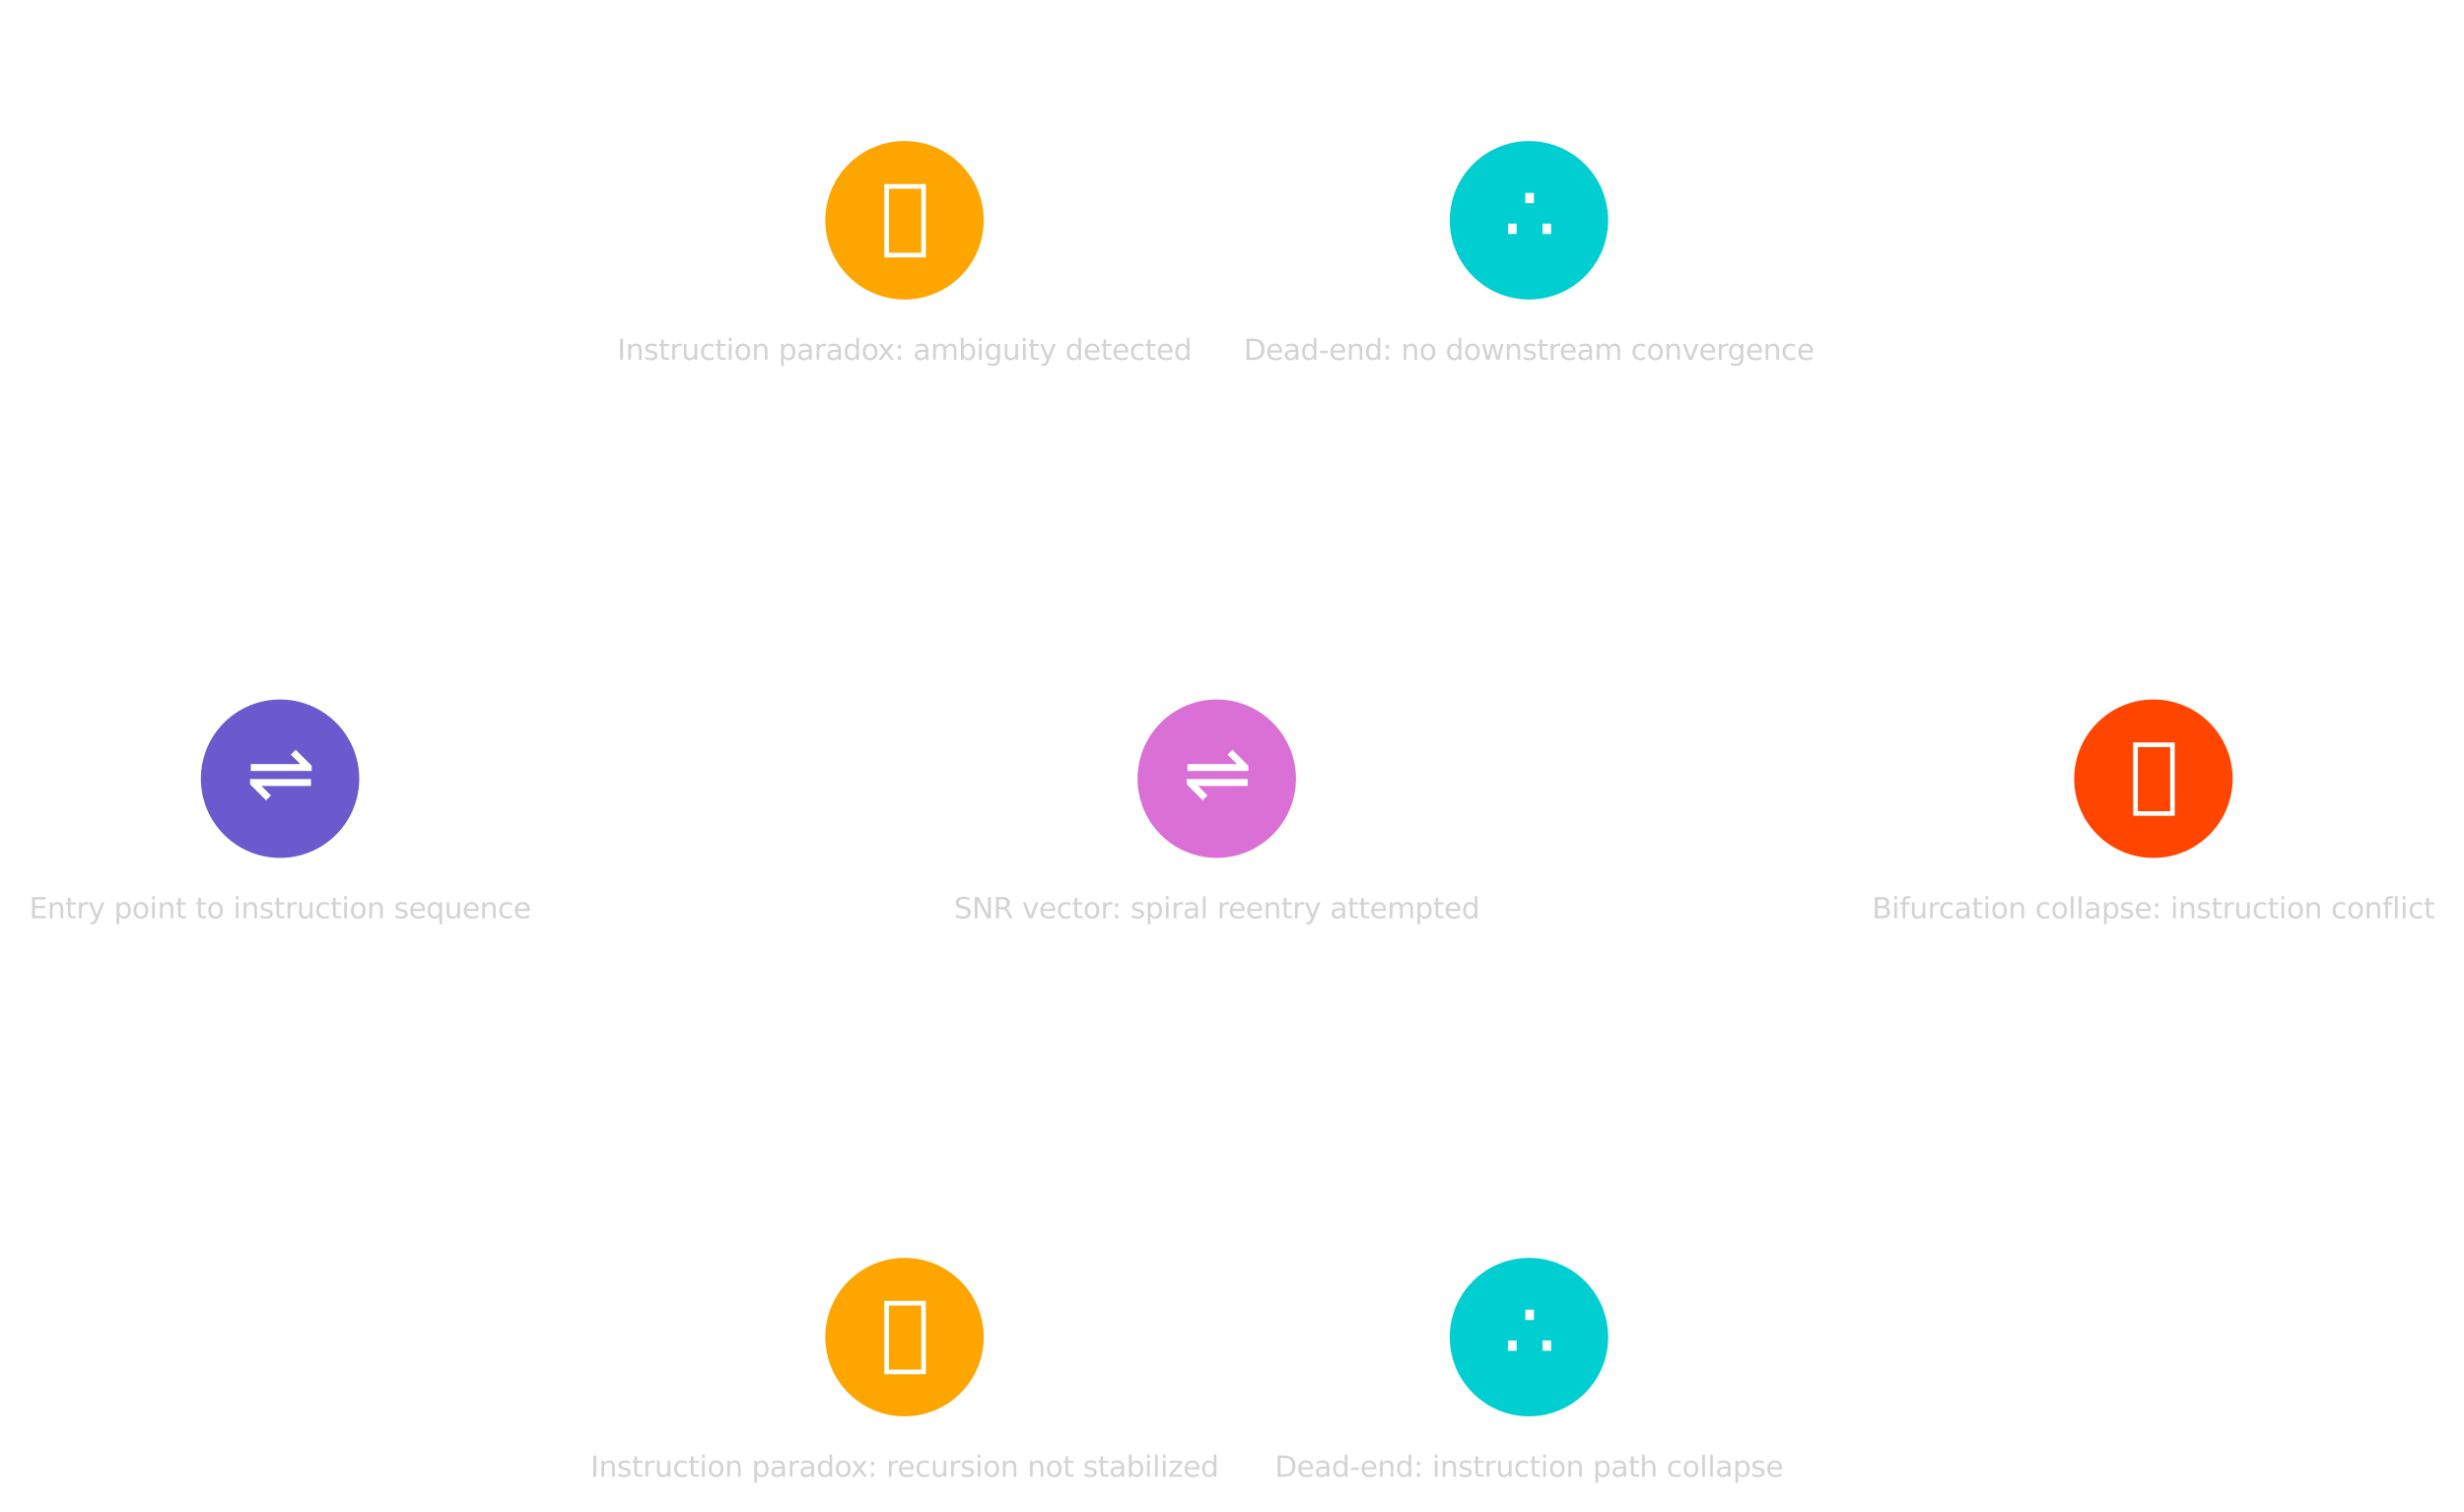 <?xml version="1.0" encoding="utf-8" standalone="no"?>
<!DOCTYPE svg PUBLIC "-//W3C//DTD SVG 1.1//EN"
  "http://www.w3.org/Graphics/SVG/1.1/DTD/svg11.dtd">
<svg xmlns:xlink="http://www.w3.org/1999/xlink" width="606.553pt" height="372.151pt" viewBox="0 0 606.553 372.151" xmlns="http://www.w3.org/2000/svg" version="1.1">
 <defs>
  <style type="text/css">*{stroke-linejoin: round; stroke-linecap: butt}</style>
 </defs>
 <g id="figure_1">
  <g id="patch_1">
   <path d="M 0 372.151 
L 606.553 372.151 
L 606.553 0 
L 0 0 
z
" style="fill: #ffffff"/>
  </g>
  <g id="axes_1">
   <g id="patch_2">
    <path d="M 75.397 185.903 
Q 145.8 122.95 214.536 61.486 
" clip-path="url(#p3fe3a77c59)" style="fill: none; stroke: #ffffff; stroke-width: 2; stroke-linecap: round"/>
    <path d="M 210.221 62.662 
L 214.536 61.486 
L 212.887 65.643 
L 210.221 62.662 
z
" clip-path="url(#p3fe3a77c59)" style="fill: #ffffff; stroke: #ffffff; stroke-width: 2; stroke-linecap: round"/>
   </g>
   <g id="patch_3">
    <path d="M 75.397 197.452 
Q 145.8 260.405 214.536 321.869 
" clip-path="url(#p3fe3a77c59)" style="fill: none; stroke: #ffffff; stroke-width: 2; stroke-linecap: round"/>
    <path d="M 212.887 317.712 
L 214.536 321.869 
L 210.221 320.693 
L 212.887 317.712 
z
" clip-path="url(#p3fe3a77c59)" style="fill: #ffffff; stroke: #ffffff; stroke-width: 2; stroke-linecap: round"/>
   </g>
   <g id="patch_4">
    <path d="M 231.323 54.223 
Q 299.519 54.223 365.478 54.223 
" clip-path="url(#p3fe3a77c59)" style="fill: none; stroke: #ffffff; stroke-width: 2; stroke-linecap: round"/>
    <path d="M 361.478 52.223 
L 365.478 54.223 
L 361.478 56.223 
L 361.478 52.223 
z
" clip-path="url(#p3fe3a77c59)" style="fill: #ffffff; stroke: #ffffff; stroke-width: 2; stroke-linecap: round"/>
   </g>
   <g id="patch_5">
    <path d="M 231.323 329.132 
Q 299.519 329.132 365.478 329.132 
" clip-path="url(#p3fe3a77c59)" style="fill: none; stroke: #ffffff; stroke-width: 2; stroke-linecap: round"/>
    <path d="M 361.478 327.132 
L 365.478 329.132 
L 361.478 331.132 
L 361.478 327.132 
z
" clip-path="url(#p3fe3a77c59)" style="fill: #ffffff; stroke: #ffffff; stroke-width: 2; stroke-linecap: round"/>
   </g>
   <g id="patch_6">
    <path d="M 382.835 59.997 
Q 453.238 122.951 521.974 184.414 
" clip-path="url(#p3fe3a77c59)" style="fill: none; stroke: #ffffff; stroke-width: 2; stroke-linecap: round"/>
    <path d="M 520.325 180.257 
L 521.974 184.414 
L 517.659 183.239 
L 520.325 180.257 
z
" clip-path="url(#p3fe3a77c59)" style="fill: #ffffff; stroke: #ffffff; stroke-width: 2; stroke-linecap: round"/>
   </g>
   <g id="patch_7">
    <path d="M 382.835 323.358 
Q 453.238 260.404 521.974 198.941 
" clip-path="url(#p3fe3a77c59)" style="fill: none; stroke: #ffffff; stroke-width: 2; stroke-linecap: round"/>
    <path d="M 517.659 200.116 
L 521.974 198.941 
L 520.325 203.098 
L 517.659 200.116 
z
" clip-path="url(#p3fe3a77c59)" style="fill: #ffffff; stroke: #ffffff; stroke-width: 2; stroke-linecap: round"/>
   </g>
   <g id="patch_8">
    <path d="M 308.177 191.678 
Q 414.807 191.678 519.202 191.678 
" clip-path="url(#p3fe3a77c59)" style="fill: none; stroke: #ffffff; stroke-width: 2; stroke-linecap: round"/>
    <path d="M 515.202 189.678 
L 519.202 191.678 
L 515.202 193.678 
L 515.202 189.678 
z
" clip-path="url(#p3fe3a77c59)" style="fill: #ffffff; stroke: #ffffff; stroke-width: 2; stroke-linecap: round"/>
   </g>
   <g id="PathCollection_1">
    <defs>
     <path id="C0_0_f7d0bb14b9" d="M 0 20 
C 5.304 20 10.392 17.893 14.142 14.142 
C 17.893 10.392 20 5.304 20 -0 
C 20 -5.304 17.893 -10.392 14.142 -14.142 
C 10.392 -17.893 5.304 -20 0 -20 
C -5.304 -20 -10.392 -17.893 -14.142 -14.142 
C -17.893 -10.392 -20 -5.304 -20 0 
C -20 5.304 -17.893 10.392 -14.142 14.142 
C -10.392 17.893 -5.304 20 0 20 
z
"/>
    </defs>
    <g clip-path="url(#p3fe3a77c59)">
     <use xlink:href="#C0_0_f7d0bb14b9" x="68.939" y="191.678" style="fill: #6a5acd; stroke: #ffffff"/>
    </g>
    <g clip-path="url(#p3fe3a77c59)">
     <use xlink:href="#C0_0_f7d0bb14b9" x="222.658" y="54.223" style="fill: #ffa500; stroke: #ffffff"/>
    </g>
    <g clip-path="url(#p3fe3a77c59)">
     <use xlink:href="#C0_0_f7d0bb14b9" x="222.658" y="329.132" style="fill: #ffa500; stroke: #ffffff"/>
    </g>
    <g clip-path="url(#p3fe3a77c59)">
     <use xlink:href="#C0_0_f7d0bb14b9" x="376.377" y="54.223" style="fill: #00ced1; stroke: #ffffff"/>
    </g>
    <g clip-path="url(#p3fe3a77c59)">
     <use xlink:href="#C0_0_f7d0bb14b9" x="376.377" y="329.132" style="fill: #00ced1; stroke: #ffffff"/>
    </g>
    <g clip-path="url(#p3fe3a77c59)">
     <use xlink:href="#C0_0_f7d0bb14b9" x="530.096" y="191.678" style="fill: #ff4500; stroke: #ffffff"/>
    </g>
    <g clip-path="url(#p3fe3a77c59)">
     <use xlink:href="#C0_0_f7d0bb14b9" x="299.518" y="191.678" style="fill: #da70d6; stroke: #ffffff"/>
    </g>
   </g>
   <g id="text_1">
    <g clip-path="url(#p3fe3a77c59)">
     <!-- ⇌ -->
     <g style="fill: #ffffff" transform="translate(60.56 197.196) scale(0.2 -0.2)">
      <defs>
       <path id="DejaVuSans-21cc" d="M 313 1696 
L 4997 1696 
L 4997 1165 
L 1188 1165 
L 1916 437 
L 1541 62 
L 313 1290 
L 313 1696 
z
M 5050 2317 
L 366 2317 
L 366 2848 
L 4175 2848 
L 3447 3576 
L 3822 3951 
L 5050 2723 
L 5050 2317 
z
" transform="scale(0.016)"/>
      </defs>
      <use xlink:href="#DejaVuSans-21cc"/>
     </g>
    </g>
   </g>
   <g id="text_2">
    <g clip-path="url(#p3fe3a77c59)">
     <!-- 🜏 -->
     <g style="fill: #ffffff" transform="translate(216.657 59.742) scale(0.2 -0.2)">
      <defs>
       <path id="DejaVuSans-1f70f" d="M 319 -1131 
L 319 4513 
L 3519 4513 
L 3519 -1131 
L 319 -1131 
z
M 678 -775 
L 3163 -775 
L 3163 4153 
L 678 4153 
L 678 -775 
z
" transform="scale(0.016)"/>
      </defs>
      <use xlink:href="#DejaVuSans-1f70f"/>
     </g>
    </g>
   </g>
   <g id="text_3">
    <g clip-path="url(#p3fe3a77c59)">
     <!-- 🜏 -->
     <g style="fill: #ffffff" transform="translate(216.657 334.651) scale(0.2 -0.2)">
      <use xlink:href="#DejaVuSans-1f70f"/>
     </g>
    </g>
   </g>
   <g id="text_4">
    <g clip-path="url(#p3fe3a77c59)">
     <!-- ∴ -->
     <g style="fill: #ffffff" transform="translate(370.015 59.742) scale(0.2 -0.2)">
      <defs>
       <path id="DejaVuSans-2234" d="M 380 1467 
L 1040 1467 
L 1040 673 
L 380 673 
L 380 1467 
z
M 3036 1467 
L 3696 1467 
L 3696 673 
L 3036 673 
L 3036 1467 
z
M 1708 3835 
L 2368 3835 
L 2368 3041 
L 1708 3041 
L 1708 3835 
z
" transform="scale(0.016)"/>
      </defs>
      <use xlink:href="#DejaVuSans-2234"/>
     </g>
    </g>
   </g>
   <g id="text_5">
    <g clip-path="url(#p3fe3a77c59)">
     <!-- ∴ -->
     <g style="fill: #ffffff" transform="translate(370.015 334.651) scale(0.2 -0.2)">
      <use xlink:href="#DejaVuSans-2234"/>
     </g>
    </g>
   </g>
   <g id="text_6">
    <g clip-path="url(#p3fe3a77c59)">
     <!-- ⧖ -->
     <g style="fill: #ffffff" transform="translate(524.095 197.196) scale(0.2 -0.2)">
      <defs>
       <path id="DejaVuSans-29d6" d="M 319 -1131 
L 319 4513 
L 3519 4513 
L 3519 -1131 
L 319 -1131 
z
M 678 -775 
L 3163 -775 
L 3163 4153 
L 678 4153 
L 678 -775 
z
" transform="scale(0.016)"/>
      </defs>
      <use xlink:href="#DejaVuSans-29d6"/>
     </g>
    </g>
   </g>
   <g id="text_7">
    <g clip-path="url(#p3fe3a77c59)">
     <!-- ⇌ -->
     <g style="fill: #ffffff" transform="translate(291.138 197.196) scale(0.2 -0.2)">
      <use xlink:href="#DejaVuSans-21cc"/>
     </g>
    </g>
   </g>
   <g id="text_8">
    <!-- Entry point to instruction sequence -->
    <g style="fill: #d3d3d3" transform="translate(7.2 226.041) scale(0.07 -0.07)">
     <defs>
      <path id="DejaVuSans-45" d="M 628 4666 
L 3578 4666 
L 3578 4134 
L 1259 4134 
L 1259 2753 
L 3481 2753 
L 3481 2222 
L 1259 2222 
L 1259 531 
L 3634 531 
L 3634 0 
L 628 0 
L 628 4666 
z
" transform="scale(0.016)"/>
      <path id="DejaVuSans-6e" d="M 3513 2113 
L 3513 0 
L 2938 0 
L 2938 2094 
Q 2938 2591 2744 2837 
Q 2550 3084 2163 3084 
Q 1697 3084 1428 2787 
Q 1159 2491 1159 1978 
L 1159 0 
L 581 0 
L 581 3500 
L 1159 3500 
L 1159 2956 
Q 1366 3272 1645 3428 
Q 1925 3584 2291 3584 
Q 2894 3584 3203 3211 
Q 3513 2838 3513 2113 
z
" transform="scale(0.016)"/>
      <path id="DejaVuSans-74" d="M 1172 4494 
L 1172 3500 
L 2356 3500 
L 2356 3053 
L 1172 3053 
L 1172 1153 
Q 1172 725 1289 603 
Q 1406 481 1766 481 
L 2356 481 
L 2356 0 
L 1766 0 
Q 1100 0 847 248 
Q 594 497 594 1153 
L 594 3053 
L 172 3053 
L 172 3500 
L 594 3500 
L 594 4494 
L 1172 4494 
z
" transform="scale(0.016)"/>
      <path id="DejaVuSans-72" d="M 2631 2963 
Q 2534 3019 2420 3045 
Q 2306 3072 2169 3072 
Q 1681 3072 1420 2755 
Q 1159 2438 1159 1844 
L 1159 0 
L 581 0 
L 581 3500 
L 1159 3500 
L 1159 2956 
Q 1341 3275 1631 3429 
Q 1922 3584 2338 3584 
Q 2397 3584 2469 3576 
Q 2541 3569 2628 3553 
L 2631 2963 
z
" transform="scale(0.016)"/>
      <path id="DejaVuSans-79" d="M 2059 -325 
Q 1816 -950 1584 -1140 
Q 1353 -1331 966 -1331 
L 506 -1331 
L 506 -850 
L 844 -850 
Q 1081 -850 1212 -737 
Q 1344 -625 1503 -206 
L 1606 56 
L 191 3500 
L 800 3500 
L 1894 763 
L 2988 3500 
L 3597 3500 
L 2059 -325 
z
" transform="scale(0.016)"/>
      <path id="DejaVuSans-20" transform="scale(0.016)"/>
      <path id="DejaVuSans-70" d="M 1159 525 
L 1159 -1331 
L 581 -1331 
L 581 3500 
L 1159 3500 
L 1159 2969 
Q 1341 3281 1617 3432 
Q 1894 3584 2278 3584 
Q 2916 3584 3314 3078 
Q 3713 2572 3713 1747 
Q 3713 922 3314 415 
Q 2916 -91 2278 -91 
Q 1894 -91 1617 61 
Q 1341 213 1159 525 
z
M 3116 1747 
Q 3116 2381 2855 2742 
Q 2594 3103 2138 3103 
Q 1681 3103 1420 2742 
Q 1159 2381 1159 1747 
Q 1159 1113 1420 752 
Q 1681 391 2138 391 
Q 2594 391 2855 752 
Q 3116 1113 3116 1747 
z
" transform="scale(0.016)"/>
      <path id="DejaVuSans-6f" d="M 1959 3097 
Q 1497 3097 1228 2736 
Q 959 2375 959 1747 
Q 959 1119 1226 758 
Q 1494 397 1959 397 
Q 2419 397 2687 759 
Q 2956 1122 2956 1747 
Q 2956 2369 2687 2733 
Q 2419 3097 1959 3097 
z
M 1959 3584 
Q 2709 3584 3137 3096 
Q 3566 2609 3566 1747 
Q 3566 888 3137 398 
Q 2709 -91 1959 -91 
Q 1206 -91 779 398 
Q 353 888 353 1747 
Q 353 2609 779 3096 
Q 1206 3584 1959 3584 
z
" transform="scale(0.016)"/>
      <path id="DejaVuSans-69" d="M 603 3500 
L 1178 3500 
L 1178 0 
L 603 0 
L 603 3500 
z
M 603 4863 
L 1178 4863 
L 1178 4134 
L 603 4134 
L 603 4863 
z
" transform="scale(0.016)"/>
      <path id="DejaVuSans-73" d="M 2834 3397 
L 2834 2853 
Q 2591 2978 2328 3040 
Q 2066 3103 1784 3103 
Q 1356 3103 1142 2972 
Q 928 2841 928 2578 
Q 928 2378 1081 2264 
Q 1234 2150 1697 2047 
L 1894 2003 
Q 2506 1872 2764 1633 
Q 3022 1394 3022 966 
Q 3022 478 2636 193 
Q 2250 -91 1575 -91 
Q 1294 -91 989 -36 
Q 684 19 347 128 
L 347 722 
Q 666 556 975 473 
Q 1284 391 1588 391 
Q 1994 391 2212 530 
Q 2431 669 2431 922 
Q 2431 1156 2273 1281 
Q 2116 1406 1581 1522 
L 1381 1569 
Q 847 1681 609 1914 
Q 372 2147 372 2553 
Q 372 3047 722 3315 
Q 1072 3584 1716 3584 
Q 2034 3584 2315 3537 
Q 2597 3491 2834 3397 
z
" transform="scale(0.016)"/>
      <path id="DejaVuSans-75" d="M 544 1381 
L 544 3500 
L 1119 3500 
L 1119 1403 
Q 1119 906 1312 657 
Q 1506 409 1894 409 
Q 2359 409 2629 706 
Q 2900 1003 2900 1516 
L 2900 3500 
L 3475 3500 
L 3475 0 
L 2900 0 
L 2900 538 
Q 2691 219 2414 64 
Q 2138 -91 1772 -91 
Q 1169 -91 856 284 
Q 544 659 544 1381 
z
M 1991 3584 
L 1991 3584 
z
" transform="scale(0.016)"/>
      <path id="DejaVuSans-63" d="M 3122 3366 
L 3122 2828 
Q 2878 2963 2633 3030 
Q 2388 3097 2138 3097 
Q 1578 3097 1268 2742 
Q 959 2388 959 1747 
Q 959 1106 1268 751 
Q 1578 397 2138 397 
Q 2388 397 2633 464 
Q 2878 531 3122 666 
L 3122 134 
Q 2881 22 2623 -34 
Q 2366 -91 2075 -91 
Q 1284 -91 818 406 
Q 353 903 353 1747 
Q 353 2603 823 3093 
Q 1294 3584 2113 3584 
Q 2378 3584 2631 3529 
Q 2884 3475 3122 3366 
z
" transform="scale(0.016)"/>
      <path id="DejaVuSans-65" d="M 3597 1894 
L 3597 1613 
L 953 1613 
Q 991 1019 1311 708 
Q 1631 397 2203 397 
Q 2534 397 2845 478 
Q 3156 559 3463 722 
L 3463 178 
Q 3153 47 2828 -22 
Q 2503 -91 2169 -91 
Q 1331 -91 842 396 
Q 353 884 353 1716 
Q 353 2575 817 3079 
Q 1281 3584 2069 3584 
Q 2775 3584 3186 3129 
Q 3597 2675 3597 1894 
z
M 3022 2063 
Q 3016 2534 2758 2815 
Q 2500 3097 2075 3097 
Q 1594 3097 1305 2825 
Q 1016 2553 972 2059 
L 3022 2063 
z
" transform="scale(0.016)"/>
      <path id="DejaVuSans-71" d="M 947 1747 
Q 947 1113 1208 752 
Q 1469 391 1925 391 
Q 2381 391 2643 752 
Q 2906 1113 2906 1747 
Q 2906 2381 2643 2742 
Q 2381 3103 1925 3103 
Q 1469 3103 1208 2742 
Q 947 2381 947 1747 
z
M 2906 525 
Q 2725 213 2448 61 
Q 2172 -91 1784 -91 
Q 1150 -91 751 415 
Q 353 922 353 1747 
Q 353 2572 751 3078 
Q 1150 3584 1784 3584 
Q 2172 3584 2448 3432 
Q 2725 3281 2906 2969 
L 2906 3500 
L 3481 3500 
L 3481 -1331 
L 2906 -1331 
L 2906 525 
z
" transform="scale(0.016)"/>
     </defs>
     <use xlink:href="#DejaVuSans-45"/>
     <use xlink:href="#DejaVuSans-6e" x="63.184"/>
     <use xlink:href="#DejaVuSans-74" x="126.562"/>
     <use xlink:href="#DejaVuSans-72" x="165.771"/>
     <use xlink:href="#DejaVuSans-79" x="206.885"/>
     <use xlink:href="#DejaVuSans-20" x="266.064"/>
     <use xlink:href="#DejaVuSans-70" x="297.852"/>
     <use xlink:href="#DejaVuSans-6f" x="361.328"/>
     <use xlink:href="#DejaVuSans-69" x="422.51"/>
     <use xlink:href="#DejaVuSans-6e" x="450.293"/>
     <use xlink:href="#DejaVuSans-74" x="513.672"/>
     <use xlink:href="#DejaVuSans-20" x="552.881"/>
     <use xlink:href="#DejaVuSans-74" x="584.668"/>
     <use xlink:href="#DejaVuSans-6f" x="623.877"/>
     <use xlink:href="#DejaVuSans-20" x="685.059"/>
     <use xlink:href="#DejaVuSans-69" x="716.846"/>
     <use xlink:href="#DejaVuSans-6e" x="744.629"/>
     <use xlink:href="#DejaVuSans-73" x="808.008"/>
     <use xlink:href="#DejaVuSans-74" x="860.107"/>
     <use xlink:href="#DejaVuSans-72" x="899.316"/>
     <use xlink:href="#DejaVuSans-75" x="940.43"/>
     <use xlink:href="#DejaVuSans-63" x="1003.809"/>
     <use xlink:href="#DejaVuSans-74" x="1058.789"/>
     <use xlink:href="#DejaVuSans-69" x="1097.998"/>
     <use xlink:href="#DejaVuSans-6f" x="1125.781"/>
     <use xlink:href="#DejaVuSans-6e" x="1186.963"/>
     <use xlink:href="#DejaVuSans-20" x="1250.342"/>
     <use xlink:href="#DejaVuSans-73" x="1282.129"/>
     <use xlink:href="#DejaVuSans-65" x="1334.229"/>
     <use xlink:href="#DejaVuSans-71" x="1395.752"/>
     <use xlink:href="#DejaVuSans-75" x="1459.229"/>
     <use xlink:href="#DejaVuSans-65" x="1522.607"/>
     <use xlink:href="#DejaVuSans-6e" x="1584.131"/>
     <use xlink:href="#DejaVuSans-63" x="1647.51"/>
     <use xlink:href="#DejaVuSans-65" x="1702.49"/>
    </g>
   </g>
   <g id="text_9">
    <!-- Instruction paradox: ambiguity detected -->
    <g style="fill: #d3d3d3" transform="translate(151.957 88.587) scale(0.07 -0.07)">
     <defs>
      <path id="DejaVuSans-49" d="M 628 4666 
L 1259 4666 
L 1259 0 
L 628 0 
L 628 4666 
z
" transform="scale(0.016)"/>
      <path id="DejaVuSans-61" d="M 2194 1759 
Q 1497 1759 1228 1600 
Q 959 1441 959 1056 
Q 959 750 1161 570 
Q 1363 391 1709 391 
Q 2188 391 2477 730 
Q 2766 1069 2766 1631 
L 2766 1759 
L 2194 1759 
z
M 3341 1997 
L 3341 0 
L 2766 0 
L 2766 531 
Q 2569 213 2275 61 
Q 1981 -91 1556 -91 
Q 1019 -91 701 211 
Q 384 513 384 1019 
Q 384 1609 779 1909 
Q 1175 2209 1959 2209 
L 2766 2209 
L 2766 2266 
Q 2766 2663 2505 2880 
Q 2244 3097 1772 3097 
Q 1472 3097 1187 3025 
Q 903 2953 641 2809 
L 641 3341 
Q 956 3463 1253 3523 
Q 1550 3584 1831 3584 
Q 2591 3584 2966 3190 
Q 3341 2797 3341 1997 
z
" transform="scale(0.016)"/>
      <path id="DejaVuSans-64" d="M 2906 2969 
L 2906 4863 
L 3481 4863 
L 3481 0 
L 2906 0 
L 2906 525 
Q 2725 213 2448 61 
Q 2172 -91 1784 -91 
Q 1150 -91 751 415 
Q 353 922 353 1747 
Q 353 2572 751 3078 
Q 1150 3584 1784 3584 
Q 2172 3584 2448 3432 
Q 2725 3281 2906 2969 
z
M 947 1747 
Q 947 1113 1208 752 
Q 1469 391 1925 391 
Q 2381 391 2643 752 
Q 2906 1113 2906 1747 
Q 2906 2381 2643 2742 
Q 2381 3103 1925 3103 
Q 1469 3103 1208 2742 
Q 947 2381 947 1747 
z
" transform="scale(0.016)"/>
      <path id="DejaVuSans-78" d="M 3513 3500 
L 2247 1797 
L 3578 0 
L 2900 0 
L 1881 1375 
L 863 0 
L 184 0 
L 1544 1831 
L 300 3500 
L 978 3500 
L 1906 2253 
L 2834 3500 
L 3513 3500 
z
" transform="scale(0.016)"/>
      <path id="DejaVuSans-3a" d="M 750 794 
L 1409 794 
L 1409 0 
L 750 0 
L 750 794 
z
M 750 3309 
L 1409 3309 
L 1409 2516 
L 750 2516 
L 750 3309 
z
" transform="scale(0.016)"/>
      <path id="DejaVuSans-6d" d="M 3328 2828 
Q 3544 3216 3844 3400 
Q 4144 3584 4550 3584 
Q 5097 3584 5394 3201 
Q 5691 2819 5691 2113 
L 5691 0 
L 5113 0 
L 5113 2094 
Q 5113 2597 4934 2840 
Q 4756 3084 4391 3084 
Q 3944 3084 3684 2787 
Q 3425 2491 3425 1978 
L 3425 0 
L 2847 0 
L 2847 2094 
Q 2847 2600 2669 2842 
Q 2491 3084 2119 3084 
Q 1678 3084 1418 2786 
Q 1159 2488 1159 1978 
L 1159 0 
L 581 0 
L 581 3500 
L 1159 3500 
L 1159 2956 
Q 1356 3278 1631 3431 
Q 1906 3584 2284 3584 
Q 2666 3584 2933 3390 
Q 3200 3197 3328 2828 
z
" transform="scale(0.016)"/>
      <path id="DejaVuSans-62" d="M 3116 1747 
Q 3116 2381 2855 2742 
Q 2594 3103 2138 3103 
Q 1681 3103 1420 2742 
Q 1159 2381 1159 1747 
Q 1159 1113 1420 752 
Q 1681 391 2138 391 
Q 2594 391 2855 752 
Q 3116 1113 3116 1747 
z
M 1159 2969 
Q 1341 3281 1617 3432 
Q 1894 3584 2278 3584 
Q 2916 3584 3314 3078 
Q 3713 2572 3713 1747 
Q 3713 922 3314 415 
Q 2916 -91 2278 -91 
Q 1894 -91 1617 61 
Q 1341 213 1159 525 
L 1159 0 
L 581 0 
L 581 4863 
L 1159 4863 
L 1159 2969 
z
" transform="scale(0.016)"/>
      <path id="DejaVuSans-67" d="M 2906 1791 
Q 2906 2416 2648 2759 
Q 2391 3103 1925 3103 
Q 1463 3103 1205 2759 
Q 947 2416 947 1791 
Q 947 1169 1205 825 
Q 1463 481 1925 481 
Q 2391 481 2648 825 
Q 2906 1169 2906 1791 
z
M 3481 434 
Q 3481 -459 3084 -895 
Q 2688 -1331 1869 -1331 
Q 1566 -1331 1297 -1286 
Q 1028 -1241 775 -1147 
L 775 -588 
Q 1028 -725 1275 -790 
Q 1522 -856 1778 -856 
Q 2344 -856 2625 -561 
Q 2906 -266 2906 331 
L 2906 616 
Q 2728 306 2450 153 
Q 2172 0 1784 0 
Q 1141 0 747 490 
Q 353 981 353 1791 
Q 353 2603 747 3093 
Q 1141 3584 1784 3584 
Q 2172 3584 2450 3431 
Q 2728 3278 2906 2969 
L 2906 3500 
L 3481 3500 
L 3481 434 
z
" transform="scale(0.016)"/>
     </defs>
     <use xlink:href="#DejaVuSans-49"/>
     <use xlink:href="#DejaVuSans-6e" x="29.492"/>
     <use xlink:href="#DejaVuSans-73" x="92.871"/>
     <use xlink:href="#DejaVuSans-74" x="144.971"/>
     <use xlink:href="#DejaVuSans-72" x="184.18"/>
     <use xlink:href="#DejaVuSans-75" x="225.293"/>
     <use xlink:href="#DejaVuSans-63" x="288.672"/>
     <use xlink:href="#DejaVuSans-74" x="343.652"/>
     <use xlink:href="#DejaVuSans-69" x="382.861"/>
     <use xlink:href="#DejaVuSans-6f" x="410.645"/>
     <use xlink:href="#DejaVuSans-6e" x="471.826"/>
     <use xlink:href="#DejaVuSans-20" x="535.205"/>
     <use xlink:href="#DejaVuSans-70" x="566.992"/>
     <use xlink:href="#DejaVuSans-61" x="630.469"/>
     <use xlink:href="#DejaVuSans-72" x="691.748"/>
     <use xlink:href="#DejaVuSans-61" x="732.861"/>
     <use xlink:href="#DejaVuSans-64" x="794.141"/>
     <use xlink:href="#DejaVuSans-6f" x="857.617"/>
     <use xlink:href="#DejaVuSans-78" x="915.674"/>
     <use xlink:href="#DejaVuSans-3a" x="974.854"/>
     <use xlink:href="#DejaVuSans-20" x="1008.545"/>
     <use xlink:href="#DejaVuSans-61" x="1040.332"/>
     <use xlink:href="#DejaVuSans-6d" x="1101.611"/>
     <use xlink:href="#DejaVuSans-62" x="1199.023"/>
     <use xlink:href="#DejaVuSans-69" x="1262.5"/>
     <use xlink:href="#DejaVuSans-67" x="1290.283"/>
     <use xlink:href="#DejaVuSans-75" x="1353.76"/>
     <use xlink:href="#DejaVuSans-69" x="1417.139"/>
     <use xlink:href="#DejaVuSans-74" x="1444.922"/>
     <use xlink:href="#DejaVuSans-79" x="1484.131"/>
     <use xlink:href="#DejaVuSans-20" x="1543.311"/>
     <use xlink:href="#DejaVuSans-64" x="1575.098"/>
     <use xlink:href="#DejaVuSans-65" x="1638.574"/>
     <use xlink:href="#DejaVuSans-74" x="1700.098"/>
     <use xlink:href="#DejaVuSans-65" x="1739.307"/>
     <use xlink:href="#DejaVuSans-63" x="1800.83"/>
     <use xlink:href="#DejaVuSans-74" x="1855.811"/>
     <use xlink:href="#DejaVuSans-65" x="1895.02"/>
     <use xlink:href="#DejaVuSans-64" x="1956.543"/>
    </g>
   </g>
   <g id="text_10">
    <!-- Instruction paradox: recursion not stabilized -->
    <g style="fill: #d3d3d3" transform="translate(145.348 363.496) scale(0.07 -0.07)">
     <defs>
      <path id="DejaVuSans-6c" d="M 603 4863 
L 1178 4863 
L 1178 0 
L 603 0 
L 603 4863 
z
" transform="scale(0.016)"/>
      <path id="DejaVuSans-7a" d="M 353 3500 
L 3084 3500 
L 3084 2975 
L 922 459 
L 3084 459 
L 3084 0 
L 275 0 
L 275 525 
L 2438 3041 
L 353 3041 
L 353 3500 
z
" transform="scale(0.016)"/>
     </defs>
     <use xlink:href="#DejaVuSans-49"/>
     <use xlink:href="#DejaVuSans-6e" x="29.492"/>
     <use xlink:href="#DejaVuSans-73" x="92.871"/>
     <use xlink:href="#DejaVuSans-74" x="144.971"/>
     <use xlink:href="#DejaVuSans-72" x="184.18"/>
     <use xlink:href="#DejaVuSans-75" x="225.293"/>
     <use xlink:href="#DejaVuSans-63" x="288.672"/>
     <use xlink:href="#DejaVuSans-74" x="343.652"/>
     <use xlink:href="#DejaVuSans-69" x="382.861"/>
     <use xlink:href="#DejaVuSans-6f" x="410.645"/>
     <use xlink:href="#DejaVuSans-6e" x="471.826"/>
     <use xlink:href="#DejaVuSans-20" x="535.205"/>
     <use xlink:href="#DejaVuSans-70" x="566.992"/>
     <use xlink:href="#DejaVuSans-61" x="630.469"/>
     <use xlink:href="#DejaVuSans-72" x="691.748"/>
     <use xlink:href="#DejaVuSans-61" x="732.861"/>
     <use xlink:href="#DejaVuSans-64" x="794.141"/>
     <use xlink:href="#DejaVuSans-6f" x="857.617"/>
     <use xlink:href="#DejaVuSans-78" x="915.674"/>
     <use xlink:href="#DejaVuSans-3a" x="974.854"/>
     <use xlink:href="#DejaVuSans-20" x="1008.545"/>
     <use xlink:href="#DejaVuSans-72" x="1040.332"/>
     <use xlink:href="#DejaVuSans-65" x="1079.195"/>
     <use xlink:href="#DejaVuSans-63" x="1140.719"/>
     <use xlink:href="#DejaVuSans-75" x="1195.699"/>
     <use xlink:href="#DejaVuSans-72" x="1259.078"/>
     <use xlink:href="#DejaVuSans-73" x="1300.191"/>
     <use xlink:href="#DejaVuSans-69" x="1352.291"/>
     <use xlink:href="#DejaVuSans-6f" x="1380.074"/>
     <use xlink:href="#DejaVuSans-6e" x="1441.256"/>
     <use xlink:href="#DejaVuSans-20" x="1504.635"/>
     <use xlink:href="#DejaVuSans-6e" x="1536.422"/>
     <use xlink:href="#DejaVuSans-6f" x="1599.801"/>
     <use xlink:href="#DejaVuSans-74" x="1660.982"/>
     <use xlink:href="#DejaVuSans-20" x="1700.191"/>
     <use xlink:href="#DejaVuSans-73" x="1731.979"/>
     <use xlink:href="#DejaVuSans-74" x="1784.078"/>
     <use xlink:href="#DejaVuSans-61" x="1823.287"/>
     <use xlink:href="#DejaVuSans-62" x="1884.566"/>
     <use xlink:href="#DejaVuSans-69" x="1948.043"/>
     <use xlink:href="#DejaVuSans-6c" x="1975.826"/>
     <use xlink:href="#DejaVuSans-69" x="2003.609"/>
     <use xlink:href="#DejaVuSans-7a" x="2031.393"/>
     <use xlink:href="#DejaVuSans-65" x="2083.883"/>
     <use xlink:href="#DejaVuSans-64" x="2145.406"/>
    </g>
   </g>
   <g id="text_11">
    <!-- Dead-end: no downstream convergence -->
    <g style="fill: #d3d3d3" transform="translate(306.164 88.587) scale(0.07 -0.07)">
     <defs>
      <path id="DejaVuSans-44" d="M 1259 4147 
L 1259 519 
L 2022 519 
Q 2988 519 3436 956 
Q 3884 1394 3884 2338 
Q 3884 3275 3436 3711 
Q 2988 4147 2022 4147 
L 1259 4147 
z
M 628 4666 
L 1925 4666 
Q 3281 4666 3915 4102 
Q 4550 3538 4550 2338 
Q 4550 1131 3912 565 
Q 3275 0 1925 0 
L 628 0 
L 628 4666 
z
" transform="scale(0.016)"/>
      <path id="DejaVuSans-2d" d="M 313 2009 
L 1997 2009 
L 1997 1497 
L 313 1497 
L 313 2009 
z
" transform="scale(0.016)"/>
      <path id="DejaVuSans-77" d="M 269 3500 
L 844 3500 
L 1563 769 
L 2278 3500 
L 2956 3500 
L 3675 769 
L 4391 3500 
L 4966 3500 
L 4050 0 
L 3372 0 
L 2619 2869 
L 1863 0 
L 1184 0 
L 269 3500 
z
" transform="scale(0.016)"/>
      <path id="DejaVuSans-76" d="M 191 3500 
L 800 3500 
L 1894 563 
L 2988 3500 
L 3597 3500 
L 2284 0 
L 1503 0 
L 191 3500 
z
" transform="scale(0.016)"/>
     </defs>
     <use xlink:href="#DejaVuSans-44"/>
     <use xlink:href="#DejaVuSans-65" x="77.002"/>
     <use xlink:href="#DejaVuSans-61" x="138.525"/>
     <use xlink:href="#DejaVuSans-64" x="199.805"/>
     <use xlink:href="#DejaVuSans-2d" x="263.281"/>
     <use xlink:href="#DejaVuSans-65" x="299.365"/>
     <use xlink:href="#DejaVuSans-6e" x="360.889"/>
     <use xlink:href="#DejaVuSans-64" x="424.268"/>
     <use xlink:href="#DejaVuSans-3a" x="487.744"/>
     <use xlink:href="#DejaVuSans-20" x="521.436"/>
     <use xlink:href="#DejaVuSans-6e" x="553.223"/>
     <use xlink:href="#DejaVuSans-6f" x="616.602"/>
     <use xlink:href="#DejaVuSans-20" x="677.783"/>
     <use xlink:href="#DejaVuSans-64" x="709.57"/>
     <use xlink:href="#DejaVuSans-6f" x="773.047"/>
     <use xlink:href="#DejaVuSans-77" x="834.229"/>
     <use xlink:href="#DejaVuSans-6e" x="916.016"/>
     <use xlink:href="#DejaVuSans-73" x="979.395"/>
     <use xlink:href="#DejaVuSans-74" x="1031.494"/>
     <use xlink:href="#DejaVuSans-72" x="1070.703"/>
     <use xlink:href="#DejaVuSans-65" x="1109.566"/>
     <use xlink:href="#DejaVuSans-61" x="1171.09"/>
     <use xlink:href="#DejaVuSans-6d" x="1232.369"/>
     <use xlink:href="#DejaVuSans-20" x="1329.781"/>
     <use xlink:href="#DejaVuSans-63" x="1361.568"/>
     <use xlink:href="#DejaVuSans-6f" x="1416.549"/>
     <use xlink:href="#DejaVuSans-6e" x="1477.73"/>
     <use xlink:href="#DejaVuSans-76" x="1541.109"/>
     <use xlink:href="#DejaVuSans-65" x="1600.289"/>
     <use xlink:href="#DejaVuSans-72" x="1661.812"/>
     <use xlink:href="#DejaVuSans-67" x="1701.176"/>
     <use xlink:href="#DejaVuSans-65" x="1764.652"/>
     <use xlink:href="#DejaVuSans-6e" x="1826.176"/>
     <use xlink:href="#DejaVuSans-63" x="1889.555"/>
     <use xlink:href="#DejaVuSans-65" x="1944.535"/>
    </g>
   </g>
   <g id="text_12">
    <!-- Dead-end: instruction path collapse -->
    <g style="fill: #d3d3d3" transform="translate(313.807 363.496) scale(0.07 -0.07)">
     <defs>
      <path id="DejaVuSans-68" d="M 3513 2113 
L 3513 0 
L 2938 0 
L 2938 2094 
Q 2938 2591 2744 2837 
Q 2550 3084 2163 3084 
Q 1697 3084 1428 2787 
Q 1159 2491 1159 1978 
L 1159 0 
L 581 0 
L 581 4863 
L 1159 4863 
L 1159 2956 
Q 1366 3272 1645 3428 
Q 1925 3584 2291 3584 
Q 2894 3584 3203 3211 
Q 3513 2838 3513 2113 
z
" transform="scale(0.016)"/>
     </defs>
     <use xlink:href="#DejaVuSans-44"/>
     <use xlink:href="#DejaVuSans-65" x="77.002"/>
     <use xlink:href="#DejaVuSans-61" x="138.525"/>
     <use xlink:href="#DejaVuSans-64" x="199.805"/>
     <use xlink:href="#DejaVuSans-2d" x="263.281"/>
     <use xlink:href="#DejaVuSans-65" x="299.365"/>
     <use xlink:href="#DejaVuSans-6e" x="360.889"/>
     <use xlink:href="#DejaVuSans-64" x="424.268"/>
     <use xlink:href="#DejaVuSans-3a" x="487.744"/>
     <use xlink:href="#DejaVuSans-20" x="521.436"/>
     <use xlink:href="#DejaVuSans-69" x="553.223"/>
     <use xlink:href="#DejaVuSans-6e" x="581.006"/>
     <use xlink:href="#DejaVuSans-73" x="644.385"/>
     <use xlink:href="#DejaVuSans-74" x="696.484"/>
     <use xlink:href="#DejaVuSans-72" x="735.693"/>
     <use xlink:href="#DejaVuSans-75" x="776.807"/>
     <use xlink:href="#DejaVuSans-63" x="840.186"/>
     <use xlink:href="#DejaVuSans-74" x="895.166"/>
     <use xlink:href="#DejaVuSans-69" x="934.375"/>
     <use xlink:href="#DejaVuSans-6f" x="962.158"/>
     <use xlink:href="#DejaVuSans-6e" x="1023.34"/>
     <use xlink:href="#DejaVuSans-20" x="1086.719"/>
     <use xlink:href="#DejaVuSans-70" x="1118.506"/>
     <use xlink:href="#DejaVuSans-61" x="1181.982"/>
     <use xlink:href="#DejaVuSans-74" x="1243.262"/>
     <use xlink:href="#DejaVuSans-68" x="1282.471"/>
     <use xlink:href="#DejaVuSans-20" x="1345.85"/>
     <use xlink:href="#DejaVuSans-63" x="1377.637"/>
     <use xlink:href="#DejaVuSans-6f" x="1432.617"/>
     <use xlink:href="#DejaVuSans-6c" x="1493.799"/>
     <use xlink:href="#DejaVuSans-6c" x="1521.582"/>
     <use xlink:href="#DejaVuSans-61" x="1549.365"/>
     <use xlink:href="#DejaVuSans-70" x="1610.645"/>
     <use xlink:href="#DejaVuSans-73" x="1674.121"/>
     <use xlink:href="#DejaVuSans-65" x="1726.221"/>
    </g>
   </g>
   <g id="text_13">
    <!-- Bifurcation collapse: instruction conflict -->
    <g style="fill: #d3d3d3" transform="translate(460.84 226.041) scale(0.07 -0.07)">
     <defs>
      <path id="DejaVuSans-42" d="M 1259 2228 
L 1259 519 
L 2272 519 
Q 2781 519 3026 730 
Q 3272 941 3272 1375 
Q 3272 1813 3026 2020 
Q 2781 2228 2272 2228 
L 1259 2228 
z
M 1259 4147 
L 1259 2741 
L 2194 2741 
Q 2656 2741 2882 2914 
Q 3109 3088 3109 3444 
Q 3109 3797 2882 3972 
Q 2656 4147 2194 4147 
L 1259 4147 
z
M 628 4666 
L 2241 4666 
Q 2963 4666 3353 4366 
Q 3744 4066 3744 3513 
Q 3744 3084 3544 2831 
Q 3344 2578 2956 2516 
Q 3422 2416 3680 2098 
Q 3938 1781 3938 1306 
Q 3938 681 3513 340 
Q 3088 0 2303 0 
L 628 0 
L 628 4666 
z
" transform="scale(0.016)"/>
      <path id="DejaVuSans-66" d="M 2375 4863 
L 2375 4384 
L 1825 4384 
Q 1516 4384 1395 4259 
Q 1275 4134 1275 3809 
L 1275 3500 
L 2222 3500 
L 2222 3053 
L 1275 3053 
L 1275 0 
L 697 0 
L 697 3053 
L 147 3053 
L 147 3500 
L 697 3500 
L 697 3744 
Q 697 4328 969 4595 
Q 1241 4863 1831 4863 
L 2375 4863 
z
" transform="scale(0.016)"/>
     </defs>
     <use xlink:href="#DejaVuSans-42"/>
     <use xlink:href="#DejaVuSans-69" x="68.604"/>
     <use xlink:href="#DejaVuSans-66" x="96.387"/>
     <use xlink:href="#DejaVuSans-75" x="131.592"/>
     <use xlink:href="#DejaVuSans-72" x="194.971"/>
     <use xlink:href="#DejaVuSans-63" x="233.834"/>
     <use xlink:href="#DejaVuSans-61" x="288.814"/>
     <use xlink:href="#DejaVuSans-74" x="350.094"/>
     <use xlink:href="#DejaVuSans-69" x="389.303"/>
     <use xlink:href="#DejaVuSans-6f" x="417.086"/>
     <use xlink:href="#DejaVuSans-6e" x="478.268"/>
     <use xlink:href="#DejaVuSans-20" x="541.646"/>
     <use xlink:href="#DejaVuSans-63" x="573.434"/>
     <use xlink:href="#DejaVuSans-6f" x="628.414"/>
     <use xlink:href="#DejaVuSans-6c" x="689.596"/>
     <use xlink:href="#DejaVuSans-6c" x="717.379"/>
     <use xlink:href="#DejaVuSans-61" x="745.162"/>
     <use xlink:href="#DejaVuSans-70" x="806.441"/>
     <use xlink:href="#DejaVuSans-73" x="869.918"/>
     <use xlink:href="#DejaVuSans-65" x="922.018"/>
     <use xlink:href="#DejaVuSans-3a" x="983.541"/>
     <use xlink:href="#DejaVuSans-20" x="1017.232"/>
     <use xlink:href="#DejaVuSans-69" x="1049.02"/>
     <use xlink:href="#DejaVuSans-6e" x="1076.803"/>
     <use xlink:href="#DejaVuSans-73" x="1140.182"/>
     <use xlink:href="#DejaVuSans-74" x="1192.281"/>
     <use xlink:href="#DejaVuSans-72" x="1231.49"/>
     <use xlink:href="#DejaVuSans-75" x="1272.604"/>
     <use xlink:href="#DejaVuSans-63" x="1335.982"/>
     <use xlink:href="#DejaVuSans-74" x="1390.963"/>
     <use xlink:href="#DejaVuSans-69" x="1430.172"/>
     <use xlink:href="#DejaVuSans-6f" x="1457.955"/>
     <use xlink:href="#DejaVuSans-6e" x="1519.137"/>
     <use xlink:href="#DejaVuSans-20" x="1582.516"/>
     <use xlink:href="#DejaVuSans-63" x="1614.303"/>
     <use xlink:href="#DejaVuSans-6f" x="1669.283"/>
     <use xlink:href="#DejaVuSans-6e" x="1730.465"/>
     <use xlink:href="#DejaVuSans-66" x="1793.844"/>
     <use xlink:href="#DejaVuSans-6c" x="1829.049"/>
     <use xlink:href="#DejaVuSans-69" x="1856.832"/>
     <use xlink:href="#DejaVuSans-63" x="1884.615"/>
     <use xlink:href="#DejaVuSans-74" x="1939.596"/>
    </g>
   </g>
   <g id="text_14">
    <!-- SNR vector: spiral reentry attempted -->
    <g style="fill: #d3d3d3" transform="translate(234.813 226.041) scale(0.07 -0.07)">
     <defs>
      <path id="DejaVuSans-53" d="M 3425 4513 
L 3425 3897 
Q 3066 4069 2747 4153 
Q 2428 4238 2131 4238 
Q 1616 4238 1336 4038 
Q 1056 3838 1056 3469 
Q 1056 3159 1242 3001 
Q 1428 2844 1947 2747 
L 2328 2669 
Q 3034 2534 3370 2195 
Q 3706 1856 3706 1288 
Q 3706 609 3251 259 
Q 2797 -91 1919 -91 
Q 1588 -91 1214 -16 
Q 841 59 441 206 
L 441 856 
Q 825 641 1194 531 
Q 1563 422 1919 422 
Q 2459 422 2753 634 
Q 3047 847 3047 1241 
Q 3047 1584 2836 1778 
Q 2625 1972 2144 2069 
L 1759 2144 
Q 1053 2284 737 2584 
Q 422 2884 422 3419 
Q 422 4038 858 4394 
Q 1294 4750 2059 4750 
Q 2388 4750 2728 4690 
Q 3069 4631 3425 4513 
z
" transform="scale(0.016)"/>
      <path id="DejaVuSans-4e" d="M 628 4666 
L 1478 4666 
L 3547 763 
L 3547 4666 
L 4159 4666 
L 4159 0 
L 3309 0 
L 1241 3903 
L 1241 0 
L 628 0 
L 628 4666 
z
" transform="scale(0.016)"/>
      <path id="DejaVuSans-52" d="M 2841 2188 
Q 3044 2119 3236 1894 
Q 3428 1669 3622 1275 
L 4263 0 
L 3584 0 
L 2988 1197 
Q 2756 1666 2539 1819 
Q 2322 1972 1947 1972 
L 1259 1972 
L 1259 0 
L 628 0 
L 628 4666 
L 2053 4666 
Q 2853 4666 3247 4331 
Q 3641 3997 3641 3322 
Q 3641 2881 3436 2590 
Q 3231 2300 2841 2188 
z
M 1259 4147 
L 1259 2491 
L 2053 2491 
Q 2509 2491 2742 2702 
Q 2975 2913 2975 3322 
Q 2975 3731 2742 3939 
Q 2509 4147 2053 4147 
L 1259 4147 
z
" transform="scale(0.016)"/>
     </defs>
     <use xlink:href="#DejaVuSans-53"/>
     <use xlink:href="#DejaVuSans-4e" x="63.477"/>
     <use xlink:href="#DejaVuSans-52" x="138.281"/>
     <use xlink:href="#DejaVuSans-20" x="207.764"/>
     <use xlink:href="#DejaVuSans-76" x="239.551"/>
     <use xlink:href="#DejaVuSans-65" x="298.73"/>
     <use xlink:href="#DejaVuSans-63" x="360.254"/>
     <use xlink:href="#DejaVuSans-74" x="415.234"/>
     <use xlink:href="#DejaVuSans-6f" x="454.443"/>
     <use xlink:href="#DejaVuSans-72" x="515.625"/>
     <use xlink:href="#DejaVuSans-3a" x="554.988"/>
     <use xlink:href="#DejaVuSans-20" x="588.68"/>
     <use xlink:href="#DejaVuSans-73" x="620.467"/>
     <use xlink:href="#DejaVuSans-70" x="672.566"/>
     <use xlink:href="#DejaVuSans-69" x="736.043"/>
     <use xlink:href="#DejaVuSans-72" x="763.826"/>
     <use xlink:href="#DejaVuSans-61" x="804.939"/>
     <use xlink:href="#DejaVuSans-6c" x="866.219"/>
     <use xlink:href="#DejaVuSans-20" x="894.002"/>
     <use xlink:href="#DejaVuSans-72" x="925.789"/>
     <use xlink:href="#DejaVuSans-65" x="964.652"/>
     <use xlink:href="#DejaVuSans-65" x="1026.176"/>
     <use xlink:href="#DejaVuSans-6e" x="1087.699"/>
     <use xlink:href="#DejaVuSans-74" x="1151.078"/>
     <use xlink:href="#DejaVuSans-72" x="1190.287"/>
     <use xlink:href="#DejaVuSans-79" x="1231.4"/>
     <use xlink:href="#DejaVuSans-20" x="1290.58"/>
     <use xlink:href="#DejaVuSans-61" x="1322.367"/>
     <use xlink:href="#DejaVuSans-74" x="1383.646"/>
     <use xlink:href="#DejaVuSans-74" x="1422.855"/>
     <use xlink:href="#DejaVuSans-65" x="1462.064"/>
     <use xlink:href="#DejaVuSans-6d" x="1523.588"/>
     <use xlink:href="#DejaVuSans-70" x="1621"/>
     <use xlink:href="#DejaVuSans-74" x="1684.477"/>
     <use xlink:href="#DejaVuSans-65" x="1723.686"/>
     <use xlink:href="#DejaVuSans-64" x="1785.209"/>
    </g>
   </g>
   <g id="text_15">
    <!-- Recursive Attribution Ghost Map (Shell v5: INSTRUCTION-DISRUPTION) -->
    <g style="fill: #ffffff" transform="translate(17.028 19.358) scale(0.16 -0.16)">
     <defs>
      <path id="DejaVuSans-41" d="M 2188 4044 
L 1331 1722 
L 3047 1722 
L 2188 4044 
z
M 1831 4666 
L 2547 4666 
L 4325 0 
L 3669 0 
L 3244 1197 
L 1141 1197 
L 716 0 
L 50 0 
L 1831 4666 
z
" transform="scale(0.016)"/>
      <path id="DejaVuSans-47" d="M 3809 666 
L 3809 1919 
L 2778 1919 
L 2778 2438 
L 4434 2438 
L 4434 434 
Q 4069 175 3628 42 
Q 3188 -91 2688 -91 
Q 1594 -91 976 548 
Q 359 1188 359 2328 
Q 359 3472 976 4111 
Q 1594 4750 2688 4750 
Q 3144 4750 3555 4637 
Q 3966 4525 4313 4306 
L 4313 3634 
Q 3963 3931 3569 4081 
Q 3175 4231 2741 4231 
Q 1884 4231 1454 3753 
Q 1025 3275 1025 2328 
Q 1025 1384 1454 906 
Q 1884 428 2741 428 
Q 3075 428 3337 486 
Q 3600 544 3809 666 
z
" transform="scale(0.016)"/>
      <path id="DejaVuSans-4d" d="M 628 4666 
L 1569 4666 
L 2759 1491 
L 3956 4666 
L 4897 4666 
L 4897 0 
L 4281 0 
L 4281 4097 
L 3078 897 
L 2444 897 
L 1241 4097 
L 1241 0 
L 628 0 
L 628 4666 
z
" transform="scale(0.016)"/>
      <path id="DejaVuSans-28" d="M 1984 4856 
Q 1566 4138 1362 3434 
Q 1159 2731 1159 2009 
Q 1159 1288 1364 580 
Q 1569 -128 1984 -844 
L 1484 -844 
Q 1016 -109 783 600 
Q 550 1309 550 2009 
Q 550 2706 781 3412 
Q 1013 4119 1484 4856 
L 1984 4856 
z
" transform="scale(0.016)"/>
      <path id="DejaVuSans-35" d="M 691 4666 
L 3169 4666 
L 3169 4134 
L 1269 4134 
L 1269 2991 
Q 1406 3038 1543 3061 
Q 1681 3084 1819 3084 
Q 2600 3084 3056 2656 
Q 3513 2228 3513 1497 
Q 3513 744 3044 326 
Q 2575 -91 1722 -91 
Q 1428 -91 1123 -41 
Q 819 9 494 109 
L 494 744 
Q 775 591 1075 516 
Q 1375 441 1709 441 
Q 2250 441 2565 725 
Q 2881 1009 2881 1497 
Q 2881 1984 2565 2268 
Q 2250 2553 1709 2553 
Q 1456 2553 1204 2497 
Q 953 2441 691 2322 
L 691 4666 
z
" transform="scale(0.016)"/>
      <path id="DejaVuSans-54" d="M -19 4666 
L 3928 4666 
L 3928 4134 
L 2272 4134 
L 2272 0 
L 1638 0 
L 1638 4134 
L -19 4134 
L -19 4666 
z
" transform="scale(0.016)"/>
      <path id="DejaVuSans-55" d="M 556 4666 
L 1191 4666 
L 1191 1831 
Q 1191 1081 1462 751 
Q 1734 422 2344 422 
Q 2950 422 3222 751 
Q 3494 1081 3494 1831 
L 3494 4666 
L 4128 4666 
L 4128 1753 
Q 4128 841 3676 375 
Q 3225 -91 2344 -91 
Q 1459 -91 1007 375 
Q 556 841 556 1753 
L 556 4666 
z
" transform="scale(0.016)"/>
      <path id="DejaVuSans-43" d="M 4122 4306 
L 4122 3641 
Q 3803 3938 3442 4084 
Q 3081 4231 2675 4231 
Q 1875 4231 1450 3742 
Q 1025 3253 1025 2328 
Q 1025 1406 1450 917 
Q 1875 428 2675 428 
Q 3081 428 3442 575 
Q 3803 722 4122 1019 
L 4122 359 
Q 3791 134 3420 21 
Q 3050 -91 2638 -91 
Q 1578 -91 968 557 
Q 359 1206 359 2328 
Q 359 3453 968 4101 
Q 1578 4750 2638 4750 
Q 3056 4750 3426 4639 
Q 3797 4528 4122 4306 
z
" transform="scale(0.016)"/>
      <path id="DejaVuSans-4f" d="M 2522 4238 
Q 1834 4238 1429 3725 
Q 1025 3213 1025 2328 
Q 1025 1447 1429 934 
Q 1834 422 2522 422 
Q 3209 422 3611 934 
Q 4013 1447 4013 2328 
Q 4013 3213 3611 3725 
Q 3209 4238 2522 4238 
z
M 2522 4750 
Q 3503 4750 4090 4092 
Q 4678 3434 4678 2328 
Q 4678 1225 4090 567 
Q 3503 -91 2522 -91 
Q 1538 -91 948 565 
Q 359 1222 359 2328 
Q 359 3434 948 4092 
Q 1538 4750 2522 4750 
z
" transform="scale(0.016)"/>
      <path id="DejaVuSans-50" d="M 1259 4147 
L 1259 2394 
L 2053 2394 
Q 2494 2394 2734 2622 
Q 2975 2850 2975 3272 
Q 2975 3691 2734 3919 
Q 2494 4147 2053 4147 
L 1259 4147 
z
M 628 4666 
L 2053 4666 
Q 2838 4666 3239 4311 
Q 3641 3956 3641 3272 
Q 3641 2581 3239 2228 
Q 2838 1875 2053 1875 
L 1259 1875 
L 1259 0 
L 628 0 
L 628 4666 
z
" transform="scale(0.016)"/>
      <path id="DejaVuSans-29" d="M 513 4856 
L 1013 4856 
Q 1481 4119 1714 3412 
Q 1947 2706 1947 2009 
Q 1947 1309 1714 600 
Q 1481 -109 1013 -844 
L 513 -844 
Q 928 -128 1133 580 
Q 1338 1288 1338 2009 
Q 1338 2731 1133 3434 
Q 928 4138 513 4856 
z
" transform="scale(0.016)"/>
     </defs>
     <use xlink:href="#DejaVuSans-52"/>
     <use xlink:href="#DejaVuSans-65" x="64.982"/>
     <use xlink:href="#DejaVuSans-63" x="126.506"/>
     <use xlink:href="#DejaVuSans-75" x="181.486"/>
     <use xlink:href="#DejaVuSans-72" x="244.865"/>
     <use xlink:href="#DejaVuSans-73" x="285.979"/>
     <use xlink:href="#DejaVuSans-69" x="338.078"/>
     <use xlink:href="#DejaVuSans-76" x="365.861"/>
     <use xlink:href="#DejaVuSans-65" x="425.041"/>
     <use xlink:href="#DejaVuSans-20" x="486.564"/>
     <use xlink:href="#DejaVuSans-41" x="518.352"/>
     <use xlink:href="#DejaVuSans-74" x="585.01"/>
     <use xlink:href="#DejaVuSans-74" x="624.219"/>
     <use xlink:href="#DejaVuSans-72" x="663.428"/>
     <use xlink:href="#DejaVuSans-69" x="704.541"/>
     <use xlink:href="#DejaVuSans-62" x="732.324"/>
     <use xlink:href="#DejaVuSans-75" x="795.801"/>
     <use xlink:href="#DejaVuSans-74" x="859.18"/>
     <use xlink:href="#DejaVuSans-69" x="898.389"/>
     <use xlink:href="#DejaVuSans-6f" x="926.172"/>
     <use xlink:href="#DejaVuSans-6e" x="987.354"/>
     <use xlink:href="#DejaVuSans-20" x="1050.732"/>
     <use xlink:href="#DejaVuSans-47" x="1082.52"/>
     <use xlink:href="#DejaVuSans-68" x="1160.01"/>
     <use xlink:href="#DejaVuSans-6f" x="1223.389"/>
     <use xlink:href="#DejaVuSans-73" x="1284.57"/>
     <use xlink:href="#DejaVuSans-74" x="1336.67"/>
     <use xlink:href="#DejaVuSans-20" x="1375.879"/>
     <use xlink:href="#DejaVuSans-4d" x="1407.666"/>
     <use xlink:href="#DejaVuSans-61" x="1493.945"/>
     <use xlink:href="#DejaVuSans-70" x="1555.225"/>
     <use xlink:href="#DejaVuSans-20" x="1618.701"/>
     <use xlink:href="#DejaVuSans-28" x="1650.488"/>
     <use xlink:href="#DejaVuSans-53" x="1689.502"/>
     <use xlink:href="#DejaVuSans-68" x="1752.979"/>
     <use xlink:href="#DejaVuSans-65" x="1816.357"/>
     <use xlink:href="#DejaVuSans-6c" x="1877.881"/>
     <use xlink:href="#DejaVuSans-6c" x="1905.664"/>
     <use xlink:href="#DejaVuSans-20" x="1933.447"/>
     <use xlink:href="#DejaVuSans-76" x="1965.234"/>
     <use xlink:href="#DejaVuSans-35" x="2024.414"/>
     <use xlink:href="#DejaVuSans-3a" x="2088.037"/>
     <use xlink:href="#DejaVuSans-20" x="2121.729"/>
     <use xlink:href="#DejaVuSans-49" x="2153.516"/>
     <use xlink:href="#DejaVuSans-4e" x="2183.008"/>
     <use xlink:href="#DejaVuSans-53" x="2257.812"/>
     <use xlink:href="#DejaVuSans-54" x="2321.289"/>
     <use xlink:href="#DejaVuSans-52" x="2382.373"/>
     <use xlink:href="#DejaVuSans-55" x="2451.855"/>
     <use xlink:href="#DejaVuSans-43" x="2525.049"/>
     <use xlink:href="#DejaVuSans-54" x="2594.873"/>
     <use xlink:href="#DejaVuSans-49" x="2655.957"/>
     <use xlink:href="#DejaVuSans-4f" x="2685.449"/>
     <use xlink:href="#DejaVuSans-4e" x="2764.16"/>
     <use xlink:href="#DejaVuSans-2d" x="2838.965"/>
     <use xlink:href="#DejaVuSans-44" x="2875.049"/>
     <use xlink:href="#DejaVuSans-49" x="2952.051"/>
     <use xlink:href="#DejaVuSans-53" x="2981.543"/>
     <use xlink:href="#DejaVuSans-52" x="3045.02"/>
     <use xlink:href="#DejaVuSans-55" x="3114.502"/>
     <use xlink:href="#DejaVuSans-50" x="3187.695"/>
     <use xlink:href="#DejaVuSans-54" x="3247.998"/>
     <use xlink:href="#DejaVuSans-49" x="3309.082"/>
     <use xlink:href="#DejaVuSans-4f" x="3338.574"/>
     <use xlink:href="#DejaVuSans-4e" x="3417.285"/>
     <use xlink:href="#DejaVuSans-29" x="3492.09"/>
    </g>
   </g>
  </g>
 </g>
 <defs>
  <clipPath id="p3fe3a77c59">
   <rect x="20.518" y="25.358" width="558" height="332.64"/>
  </clipPath>
 </defs>
</svg>

